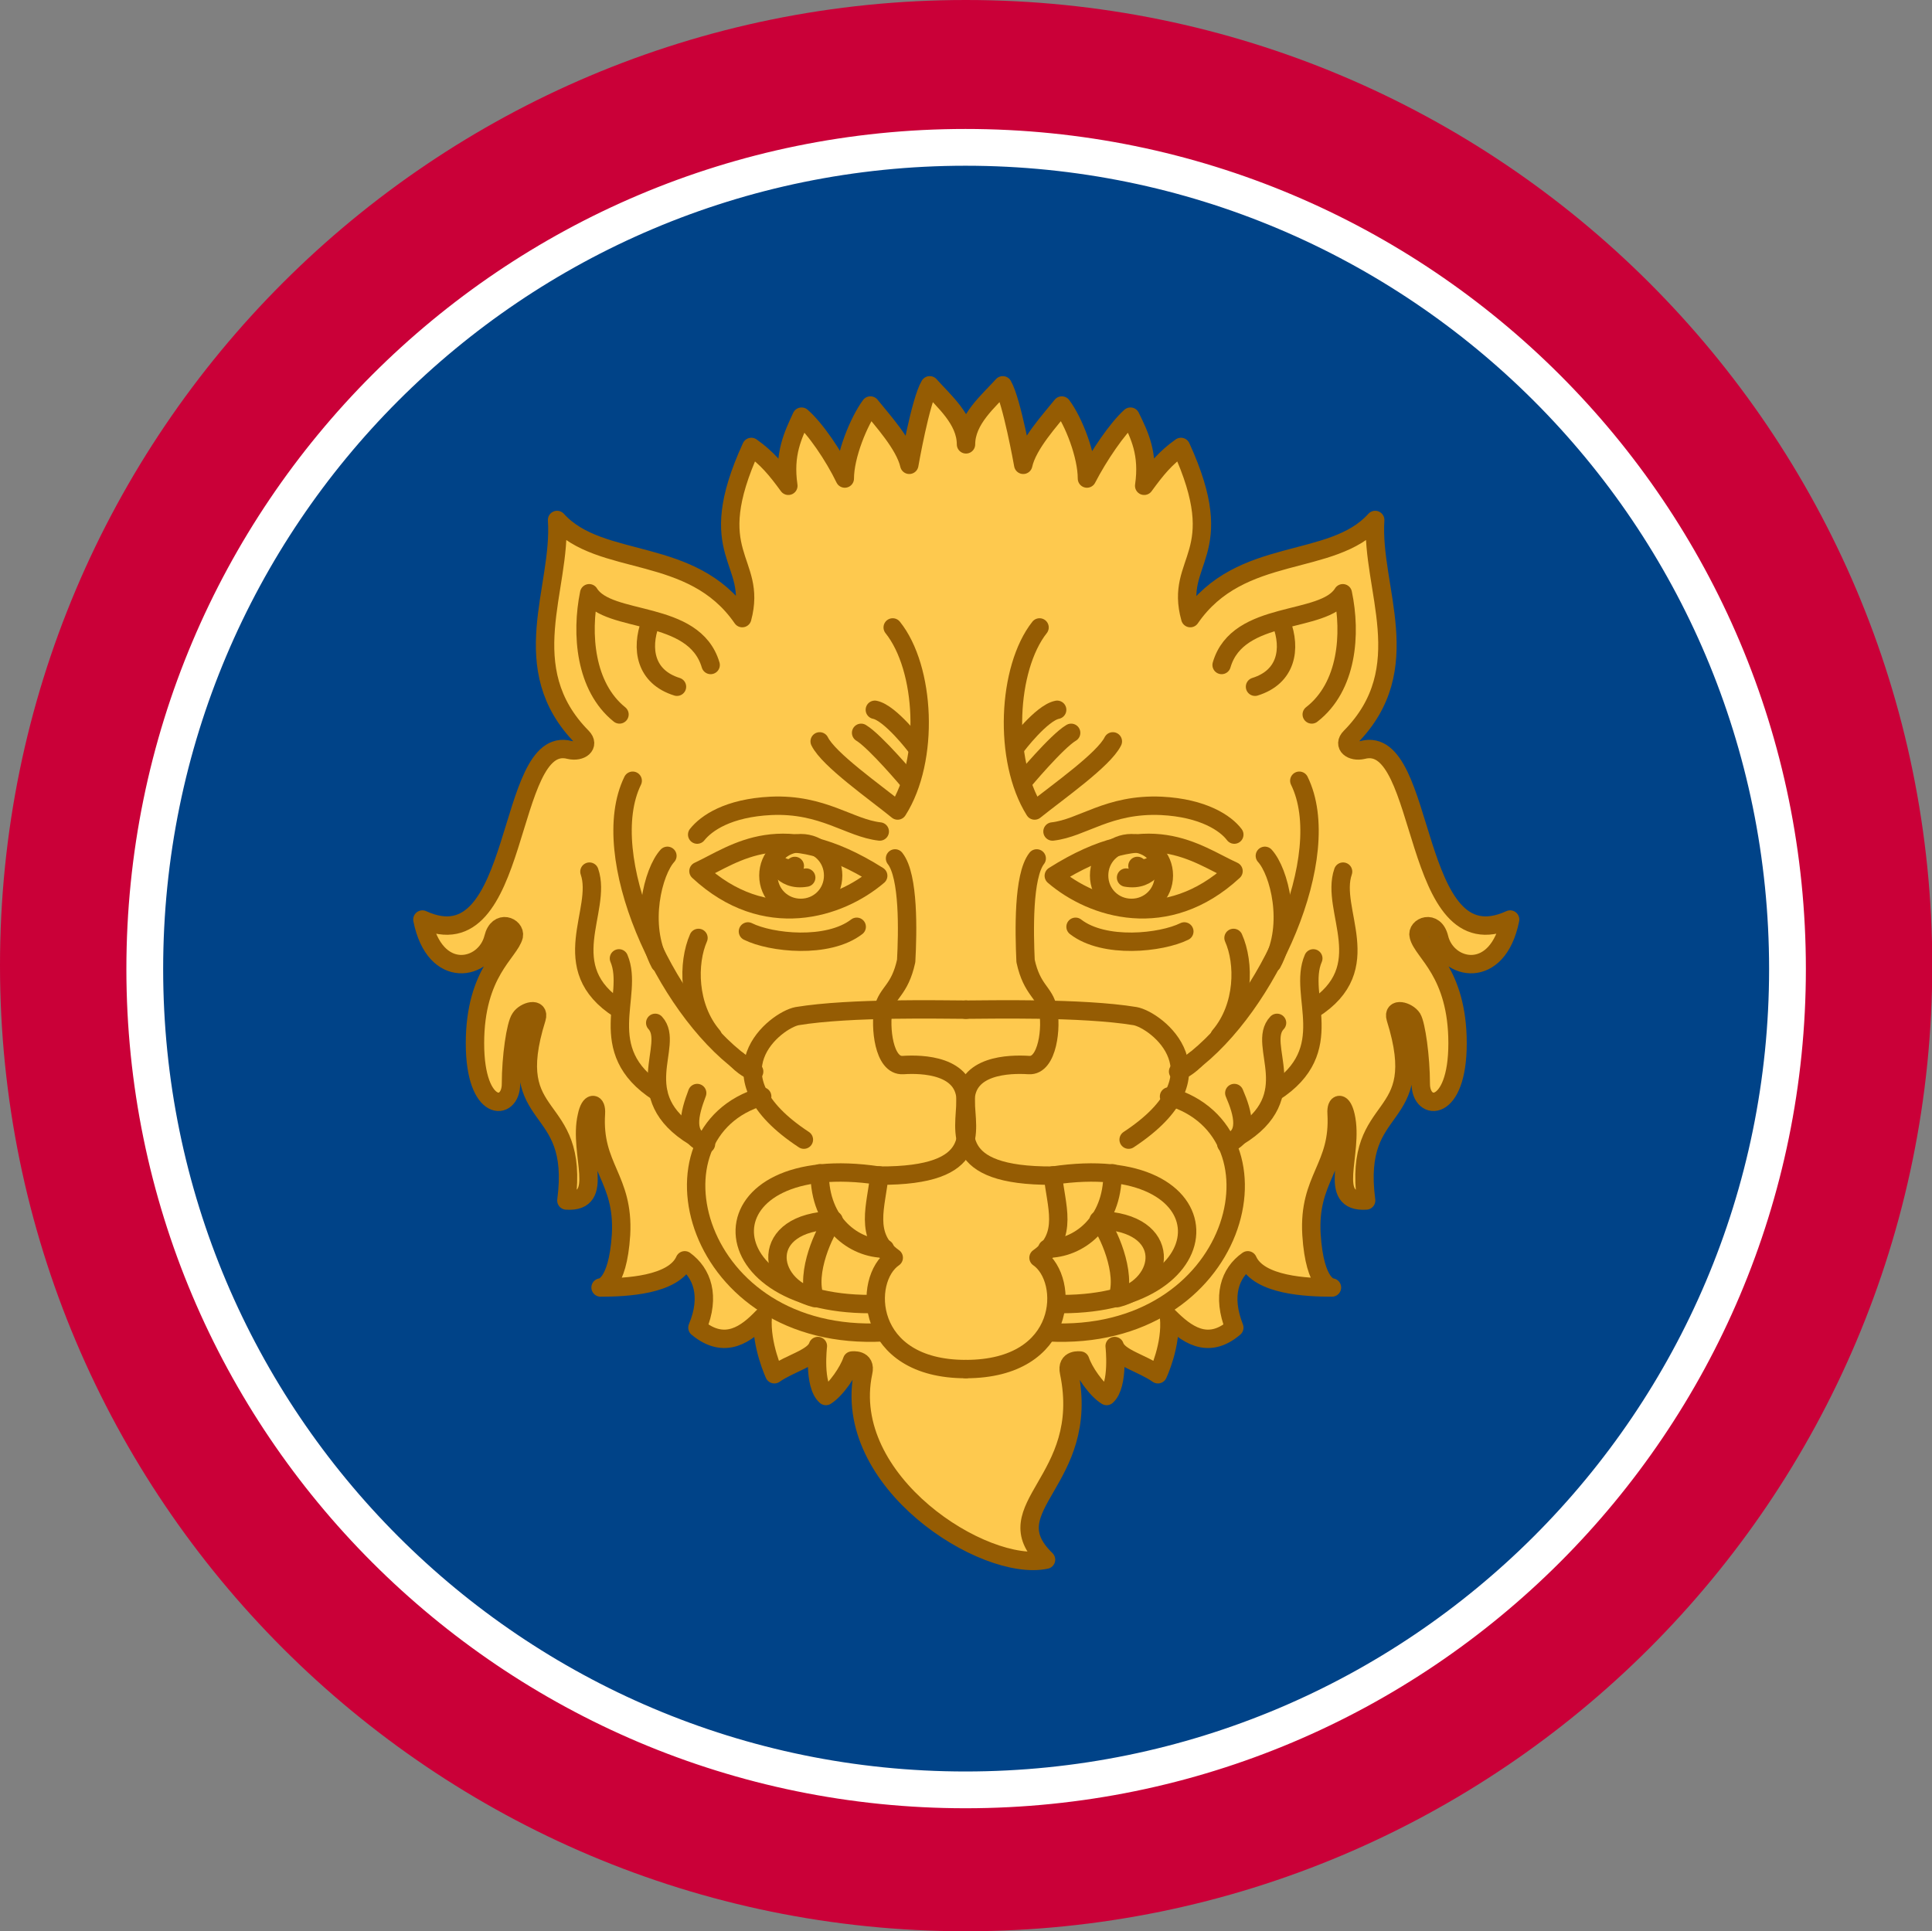 <svg xmlns="http://www.w3.org/2000/svg" xml:space="preserve" width="74.6mm" height="74.57mm" fill-rule="evenodd" stroke-linejoin="round" stroke-width="28.222" preserveAspectRatio="xMidYMid" version="1.2" viewBox="0 0 7460 7457"><rect x="0" y="0" width="7460" height="7457" fill="#808080" stroke="none"/><defs class="ClipPathGroup"><clipPath id="a" clipPathUnits="userSpaceOnUse"><path d="M0 0h7460v7457H0z"/></clipPath></defs><g class="SlideGroup"><g class="Slide" clip-path="url(#a)"><g class="Page"><g class="com.sun.star.drawing.ClosedBezierShape"><path fill="none" d="M0 0h7462v7459H0z" class="BoundingBox"/><path fill="#CA0038" d="M3729 7458c2061 0 3732-1669 3732-3730C7461 1668 5790 0 3729 0 1671 0 0 1668 0 3728c0 2061 1671 3730 3729 3730Z"/></g><g class="com.sun.star.drawing.ClosedBezierShape"><path fill="none" d="M488 498h6486v6486H488z" class="BoundingBox"/><path fill="#004388" d="M3728 6912c1754 0 3174-1420 3174-3170 0-1754-1420-3173-3174-3173-1750 0-3169 1419-3169 3173 0 1750 1419 3170 3169 3170Z"/><path fill="none" stroke="#FFF" stroke-linejoin="miter" stroke-width="142" d="M3728 6912c1754 0 3174-1420 3174-3170 0-1754-1420-3173-3174-3173-1750 0-3169 1419-3169 3173 0 1750 1419 3170 3169 3170Z"/></g><g class="com.sun.star.drawing.ClosedBezierShape"><path fill="none" d="M1582 1428h4299v4637H1582z" class="BoundingBox"/><path fill="#FEC94E" d="M3730 1716c0-96-87-168-140-228-36 60-79 307-79 307-18-79-107-175-150-229-45 61-99 193-99 282-43-89-114-193-167-239-33 72-69 143-51 267-46-63-82-107-143-150-193 422 26 432-35 661-194-282-547-193-715-379 18 264-167 572 97 839 30 31-5 59-49 49-251-66-180 833-568 655 48 239 243 196 274 71 18-74 86-43 79-8-16 64-150 140-150 415 0 271 139 264 139 157 0-104 18-229 36-254 18-28 76-43 63 0-132 422 168 302 115 704 155 10 45-181 79-326 12-58 38-53 35-10-13 209 109 249 97 468-13 204-79 204-79 204 96 0 282-8 325-105 67 49 100 138 49 260 107 89 191 23 252-41-8 107 45 221 45 221 61-43 153-63 168-109 0 0-18 150 31 193 40-25 88-97 101-137 0 0 56-8 43 46-89 421 468 774 706 723-210-203 176-302 89-723-12-54 43-46 43-46 13 40 61 112 102 137 48-43 31-193 31-193 15 46 106 66 167 109 0 0 54-114 43-221 64 64 148 130 252 41-48-122-18-211 52-260 43 97 228 105 325 105 0 0-66 0-79-204-13-219 109-259 97-468-3-43 22-48 35 10 33 145-76 336 79 326-53-402 246-282 114-704-13-43 46-28 64 0 15 25 33 150 33 254 0 107 142 114 142-157 0-275-135-351-150-415-10-35 61-66 79 8 30 125 226 168 274-71-388 178-317-721-569-655-43 10-79-18-48-49 264-267 79-575 96-839-167 186-520 97-714 379-64-229 157-239-36-661-61 43-96 87-142 150 18-124-18-195-53-267-51 46-122 150-168 239 0-89-51-221-97-282-43 54-132 150-149 229 0 0-44-247-79-307-54 60-142 132-142 228Z"/><path fill="none" stroke="#955C03" stroke-linejoin="miter" stroke-width="71" d="M3730 1716c0-96-87-168-140-228-36 60-79 307-79 307-18-79-107-175-150-229-45 61-99 193-99 282-43-89-114-193-167-239-33 72-69 143-51 267-46-63-82-107-143-150-193 422 26 432-35 661-194-282-547-193-715-379 18 264-167 572 97 839 30 31-5 59-49 49-251-66-180 833-568 655 48 239 243 196 274 71 18-74 86-43 79-8-16 64-150 140-150 415 0 271 139 264 139 157 0-104 18-229 36-254 18-28 76-43 63 0-132 422 168 302 115 704 155 10 45-181 79-326 12-58 38-53 35-10-13 209 109 249 97 468-13 204-79 204-79 204 96 0 282-8 325-105 67 49 100 138 49 260 107 89 191 23 252-41-8 107 45 221 45 221 61-43 153-63 168-109 0 0-18 150 31 193 40-25 88-97 101-137 0 0 56-8 43 46-89 421 468 774 706 723-210-203 176-302 89-723-12-54 43-46 43-46 13 40 61 112 102 137 48-43 31-193 31-193 15 46 106 66 167 109 0 0 54-114 43-221 64 64 148 130 252 41-48-122-18-211 52-260 43 97 228 105 325 105 0 0-66 0-79-204-13-219 109-259 97-468-3-43 22-48 35 10 33 145-76 336 79 326-53-402 246-282 114-704-13-43 46-28 64 0 15 25 33 150 33 254 0 107 142 114 142-157 0-275-135-351-150-415-10-35 61-66 79 8 30 125 226 168 274-71-388 178-317-721-569-655-43 10-79-18-48-49 264-267 79-575 96-839-167 186-520 97-714 379-64-229 157-239-36-661-61 43-96 87-142 150 18-124-18-195-53-267-51 46-122 150-168 239 0-89-51-221-97-282-43 54-132 150-149 229 0 0-44-247-79-307-54 60-142 132-142 228Z"/></g><g fill="none" class="com.sun.star.drawing.OpenBezierShape"><path d="M4681 2196h556v600h-556z" class="BoundingBox"/><path stroke="#955C03" stroke-linecap="round" stroke-linejoin="miter" stroke-width="71" d="M4717 2568c63-217 394-156 468-277 33 157 18 361-120 468"/></g><g fill="none" class="com.sun.star.drawing.OpenBezierShape"><path d="M4810 2369h193v320h-193z" class="BoundingBox"/><path stroke="#955C03" stroke-linecap="round" stroke-linejoin="miter" stroke-width="71" d="M4948 2405c38 101 20 209-102 247"/></g><g fill="none" class="com.sun.star.drawing.OpenBezierShape"><path d="M4559 2979h535v1166h-535z" class="BoundingBox"/><path stroke="#955C03" stroke-linecap="round" stroke-linejoin="miter" stroke-width="71" d="M5017 3015c142 289-122 872-422 1093"/></g><g fill="none" class="com.sun.star.drawing.OpenBezierShape"><path d="M4848 3269h142v488h-142z" class="BoundingBox"/><path stroke="#955C03" stroke-linecap="round" stroke-linejoin="miter" stroke-width="71" d="M4912 3720c81-150 27-355-28-415"/></g><g fill="none" class="com.sun.star.drawing.OpenBezierShape"><path d="M4673 3586h155v452h-155z" class="BoundingBox"/><path stroke="#955C03" stroke-linecap="round" stroke-linejoin="miter" stroke-width="71" d="M4709 4001c97-114 97-283 54-379"/></g><g fill="none" class="com.sun.star.drawing.OpenBezierShape"><path d="M5034 3330h209v605h-209z" class="BoundingBox"/><path stroke="#955C03" stroke-linecap="round" stroke-linejoin="miter" stroke-width="71" d="M5186 3366c-52 150 139 371-116 532"/></g><g fill="none" class="com.sun.star.drawing.OpenBezierShape"><path d="M4884 3665h224v590h-224z" class="BoundingBox"/><path stroke="#955C03" stroke-linecap="round" stroke-linejoin="miter" stroke-width="71" d="M5071 3701c-62 143 103 354-151 517"/></g><g fill="none" class="com.sun.star.drawing.OpenBezierShape"><path d="M4744 3914h224v513h-224z" class="BoundingBox"/><path stroke="#955C03" stroke-linecap="round" stroke-linejoin="miter" stroke-width="71" d="M4931 3950c-82 86 111 282-151 440"/></g><g fill="none" class="com.sun.star.drawing.OpenBezierShape"><path d="M4699 4185h135v270h-135z" class="BoundingBox"/><path stroke="#955C03" stroke-linecap="round" stroke-linejoin="miter" stroke-width="71" d="M4766 4221c34 79 60 169-31 197"/></g><g fill="none" class="com.sun.star.drawing.OpenBezierShape"><path d="M4117 3543h493v131h-493z" class="BoundingBox"/><path stroke="#955C03" stroke-linecap="round" stroke-linejoin="miter" stroke-width="71" d="M4153 3579c111 86 331 62 420 18"/></g><g fill="none" class="com.sun.star.drawing.ClosedBezierShape"><path d="M4009 3219h819v330h-819z" class="BoundingBox"/><path stroke="#955C03" stroke-linecap="round" stroke-linejoin="miter" stroke-width="71" d="M4069 3382c149 128 437 220 694-18-147-67-323-217-694 18Z"/></g><g fill="none" class="com.sun.star.drawing.OpenBezierShape"><path d="M4028 3075h775v185h-775z" class="BoundingBox"/><path stroke="#955C03" stroke-linecap="round" stroke-linejoin="miter" stroke-width="71" d="M4064 3211c116-13 215-108 420-99 162 8 249 67 282 111"/></g><g fill="none" class="com.sun.star.drawing.ClosedBezierShape"><path d="M4208 3220h323v323h-323z" class="BoundingBox"/><path stroke="#955C03" stroke-linecap="round" stroke-linejoin="miter" stroke-width="71" d="M4369 3506c70 0 125-55 125-125s-55-125-125-125-125 55-125 125 55 125 125 125Z"/></g><g fill="none" class="com.sun.star.drawing.OpenBezierShape"><path d="M4312 3302h195v126h-195z" class="BoundingBox"/><path stroke="#955C03" stroke-linecap="round" stroke-linejoin="miter" stroke-width="71" d="M4392 3344c25 22 67 0 79-27 0 0-25 89-123 72"/></g><g fill="none" class="com.sun.star.drawing.OpenBezierShape"><path d="M3688 3279h933v1794h-933z" class="BoundingBox"/><path stroke="#955C03" stroke-linecap="round" stroke-linejoin="miter" stroke-width="71" d="M4003 3315c-53 68-48 284-43 396 25 115 74 120 86 186 16 66 0 221-73 216-77-5-245 0-245 140 0 112-68 289 336 287 684-104 690 496 36 496"/></g><g fill="none" class="com.sun.star.drawing.OpenBezierShape"><path d="M3693 3862h900v576h-900z" class="BoundingBox"/><path stroke="#955C03" stroke-linecap="round" stroke-linejoin="miter" stroke-width="71" d="M3729 3899c83 0 448-9 654 25 82 15 358 225-25 477"/></g><g fill="none" class="com.sun.star.drawing.OpenBezierShape"><path d="M4010 4198h798v985h-798z" class="BoundingBox"/><path stroke="#955C03" stroke-linecap="round" stroke-linejoin="miter" stroke-width="71" d="M4514 4234c477 137 274 951-468 911"/></g><g fill="none" class="com.sun.star.drawing.OpenBezierShape"><path d="M3693 4503h430v821h-430z" class="BoundingBox"/><path stroke="#955C03" stroke-linecap="round" stroke-linejoin="miter" stroke-width="71" d="M4066 4539c10 114 63 234-56 318 122 84 114 430-281 430"/></g><g fill="none" class="com.sun.star.drawing.OpenBezierShape"><path d="M4008 4495h325v364h-325z" class="BoundingBox"/><path stroke="#955C03" stroke-linecap="round" stroke-linejoin="miter" stroke-width="71" d="M4044 4822c119 0 252-97 252-291"/></g><g fill="none" class="com.sun.star.drawing.ClosedBezierShape"><path d="M4162 4674h334v392h-334z" class="BoundingBox"/><path stroke="#955C03" stroke-linecap="round" stroke-linejoin="miter" stroke-width="71" d="M4242 4712c292 7 261 253 72 301h0c38-97-37-261-72-301Z"/></g><g fill="none" class="com.sun.star.drawing.OpenBezierShape"><path d="M4513 4058h138v117h-138z" class="BoundingBox"/><path stroke="#955C03" stroke-linecap="round" stroke-linejoin="miter" stroke-width="71" d="M4614 4094c-37 36-65 44-65 44"/></g><g fill="none" class="com.sun.star.drawing.OpenBezierShape"><path d="M3875 2387h459v797h-459z" class="BoundingBox"/><path stroke="#955C03" stroke-linecap="round" stroke-linejoin="miter" stroke-width="71" d="M4014 2423c-124 157-142 511-19 707 88-71 267-196 302-267"/></g><g fill="none" class="com.sun.star.drawing.OpenBezierShape"><path d="M3914 2794h259v262h-259z" class="BoundingBox"/><path stroke="#955C03" stroke-linecap="round" stroke-linejoin="miter" stroke-width="71" d="M4136 2830c-56 33-186 189-186 189"/></g><g fill="none" class="com.sun.star.drawing.OpenBezierShape"><path d="M3888 2705h231v214h-231z" class="BoundingBox"/><path stroke="#955C03" stroke-linecap="round" stroke-linejoin="miter" stroke-width="71" d="M4082 2741c-61 12-158 141-158 141"/></g><g fill="none" class="com.sun.star.drawing.OpenBezierShape"><path d="M2225 2195h556v601h-556z" class="BoundingBox"/><path stroke="#955C03" stroke-linecap="round" stroke-linejoin="miter" stroke-width="71" d="M2744 2568c-64-217-395-156-469-277-32 157-16 361 117 468"/></g><g fill="none" class="com.sun.star.drawing.OpenBezierShape"><path d="M2458 2369h193v320h-193z" class="BoundingBox"/><path stroke="#955C03" stroke-linecap="round" stroke-linejoin="miter" stroke-width="71" d="M2511 2405c-37 101-19 209 103 247"/></g><g fill="none" class="com.sun.star.drawing.OpenBezierShape"><path d="M2368 2979h535v1166h-535z" class="BoundingBox"/><path stroke="#955C03" stroke-linecap="round" stroke-linejoin="miter" stroke-width="71" d="M2443 3015c-141 289 122 872 423 1093"/></g><g fill="none" class="com.sun.star.drawing.OpenBezierShape"><path d="M2472 3269h142v488h-142z" class="BoundingBox"/><path stroke="#955C03" stroke-linecap="round" stroke-linejoin="miter" stroke-width="71" d="M2548 3720c-79-150-26-355 29-415"/></g><g fill="none" class="com.sun.star.drawing.OpenBezierShape"><path d="M2634 3586h155v452h-155z" class="BoundingBox"/><path stroke="#955C03" stroke-linecap="round" stroke-linejoin="miter" stroke-width="71" d="M2752 4001c-97-114-97-283-55-379"/></g><g fill="none" class="com.sun.star.drawing.OpenBezierShape"><path d="M2220 3330h209v605h-209z" class="BoundingBox"/><path stroke="#955C03" stroke-linecap="round" stroke-linejoin="miter" stroke-width="71" d="M2276 3366c52 150-138 371 116 532"/></g><g fill="none" class="com.sun.star.drawing.OpenBezierShape"><path d="M2354 3665h224v590h-224z" class="BoundingBox"/><path stroke="#955C03" stroke-linecap="round" stroke-linejoin="miter" stroke-width="71" d="M2390 3701c61 143-102 354 151 517"/></g><g fill="none" class="com.sun.star.drawing.OpenBezierShape"><path d="M2494 3914h224v513h-224z" class="BoundingBox"/><path stroke="#955C03" stroke-linecap="round" stroke-linejoin="miter" stroke-width="71" d="M2530 3950c79 86-110 282 151 440"/></g><g fill="none" class="com.sun.star.drawing.OpenBezierShape"><path d="M2628 4185h135v270h-135z" class="BoundingBox"/><path stroke="#955C03" stroke-linecap="round" stroke-linejoin="miter" stroke-width="71" d="M2692 4221c-30 79-55 169 34 197"/></g><g fill="none" class="com.sun.star.drawing.OpenBezierShape"><path d="M2852 3543h493v131h-493z" class="BoundingBox"/><path stroke="#955C03" stroke-linecap="round" stroke-linejoin="miter" stroke-width="71" d="M3308 3579c-112 86-332 62-420 18"/></g><g fill="none" class="com.sun.star.drawing.ClosedBezierShape"><path d="M2634 3219h818v330h-818z" class="BoundingBox"/><path stroke="#955C03" stroke-linecap="round" stroke-linejoin="miter" stroke-width="71" d="M3391 3382c-150 128-438 220-694-18 144-67 322-217 694 18Z"/></g><g fill="none" class="com.sun.star.drawing.OpenBezierShape"><path d="M2656 3075h778v185h-778z" class="BoundingBox"/><path stroke="#955C03" stroke-linecap="round" stroke-linejoin="miter" stroke-width="71" d="M3397 3211c-117-13-219-108-420-99-166 8-250 67-285 111"/></g><g fill="none" class="com.sun.star.drawing.ClosedBezierShape"><path d="M2931 3220h323v323h-323z" class="BoundingBox"/><path stroke="#955C03" stroke-linecap="round" stroke-linejoin="miter" stroke-width="71" d="M3092 3506c-70 0-125-55-125-125s55-125 125-125 125 55 125 125-55 125-125 125Z"/></g><g fill="none" class="com.sun.star.drawing.OpenBezierShape"><path d="M2955 3302h195v126h-195z" class="BoundingBox"/><path stroke="#955C03" stroke-linecap="round" stroke-linejoin="miter" stroke-width="71" d="M3069 3344c-25 22-67 0-79-27 0 0 25 89 123 72"/></g><g fill="none" class="com.sun.star.drawing.OpenBezierShape"><path d="M2840 3279h931v1794h-931z" class="BoundingBox"/><path stroke="#955C03" stroke-linecap="round" stroke-linejoin="miter" stroke-width="71" d="M3456 3315c54 68 49 284 43 396-25 115-73 120-88 186-13 66 0 221 76 216 74-5 242 0 242 140 0 112 71 289-334 287-685-104-688 496-35 496"/></g><g fill="none" class="com.sun.star.drawing.OpenBezierShape"><path d="M2870 3862h897v576h-897z" class="BoundingBox"/><path stroke="#955C03" stroke-linecap="round" stroke-linejoin="miter" stroke-width="71" d="M3730 3899c-84 0-446-9-652 25-81 15-357 225 26 477"/></g><g fill="none" class="com.sun.star.drawing.OpenBezierShape"><path d="M2652 4198h797v985h-797z" class="BoundingBox"/><path stroke="#955C03" stroke-linecap="round" stroke-linejoin="miter" stroke-width="71" d="M2943 4234c-474 137-270 951 469 911"/></g><g fill="none" class="com.sun.star.drawing.OpenBezierShape"><path d="M3339 4503h427v821h-427z" class="BoundingBox"/><path stroke="#955C03" stroke-linecap="round" stroke-linejoin="miter" stroke-width="71" d="M3395 4539c-10 114-62 234 56 318-123 84-113 430 278 430"/></g><g fill="none" class="com.sun.star.drawing.OpenBezierShape"><path d="M3129 4495h325v364h-325z" class="BoundingBox"/><path stroke="#955C03" stroke-linecap="round" stroke-linejoin="miter" stroke-width="71" d="M3417 4822c-119 0-252-97-252-291"/></g><g fill="none" class="com.sun.star.drawing.ClosedBezierShape"><path d="M2966 4674h334v392h-334z" class="BoundingBox"/><path stroke="#955C03" stroke-linecap="round" stroke-linejoin="miter" stroke-width="71" d="M3219 4712c-294 7-260 253-72 301h0c-38-97 37-261 72-301Z"/></g><g fill="none" class="com.sun.star.drawing.OpenBezierShape"><path d="M2811 4058h138v117h-138z" class="BoundingBox"/><path stroke="#955C03" stroke-linecap="round" stroke-linejoin="miter" stroke-width="71" d="M2847 4094c36 36 65 44 65 44"/></g><g fill="none" class="com.sun.star.drawing.OpenBezierShape"><path d="M3129 2387h459v797h-459z" class="BoundingBox"/><path stroke="#955C03" stroke-linecap="round" stroke-linejoin="miter" stroke-width="71" d="M3447 2423c126 157 144 511 19 707-87-71-266-196-301-267"/></g><g fill="none" class="com.sun.star.drawing.OpenBezierShape"><path d="M3289 2794h259v262h-259z" class="BoundingBox"/><path stroke="#955C03" stroke-linecap="round" stroke-linejoin="miter" stroke-width="71" d="M3325 2830c55 33 186 189 186 189"/></g><g fill="none" class="com.sun.star.drawing.OpenBezierShape"><path d="M3342 2705h231v214h-231z" class="BoundingBox"/><path stroke="#955C03" stroke-linecap="round" stroke-linejoin="miter" stroke-width="71" d="M3378 2741c60 12 158 141 158 141"/></g></g></g></g></svg>
